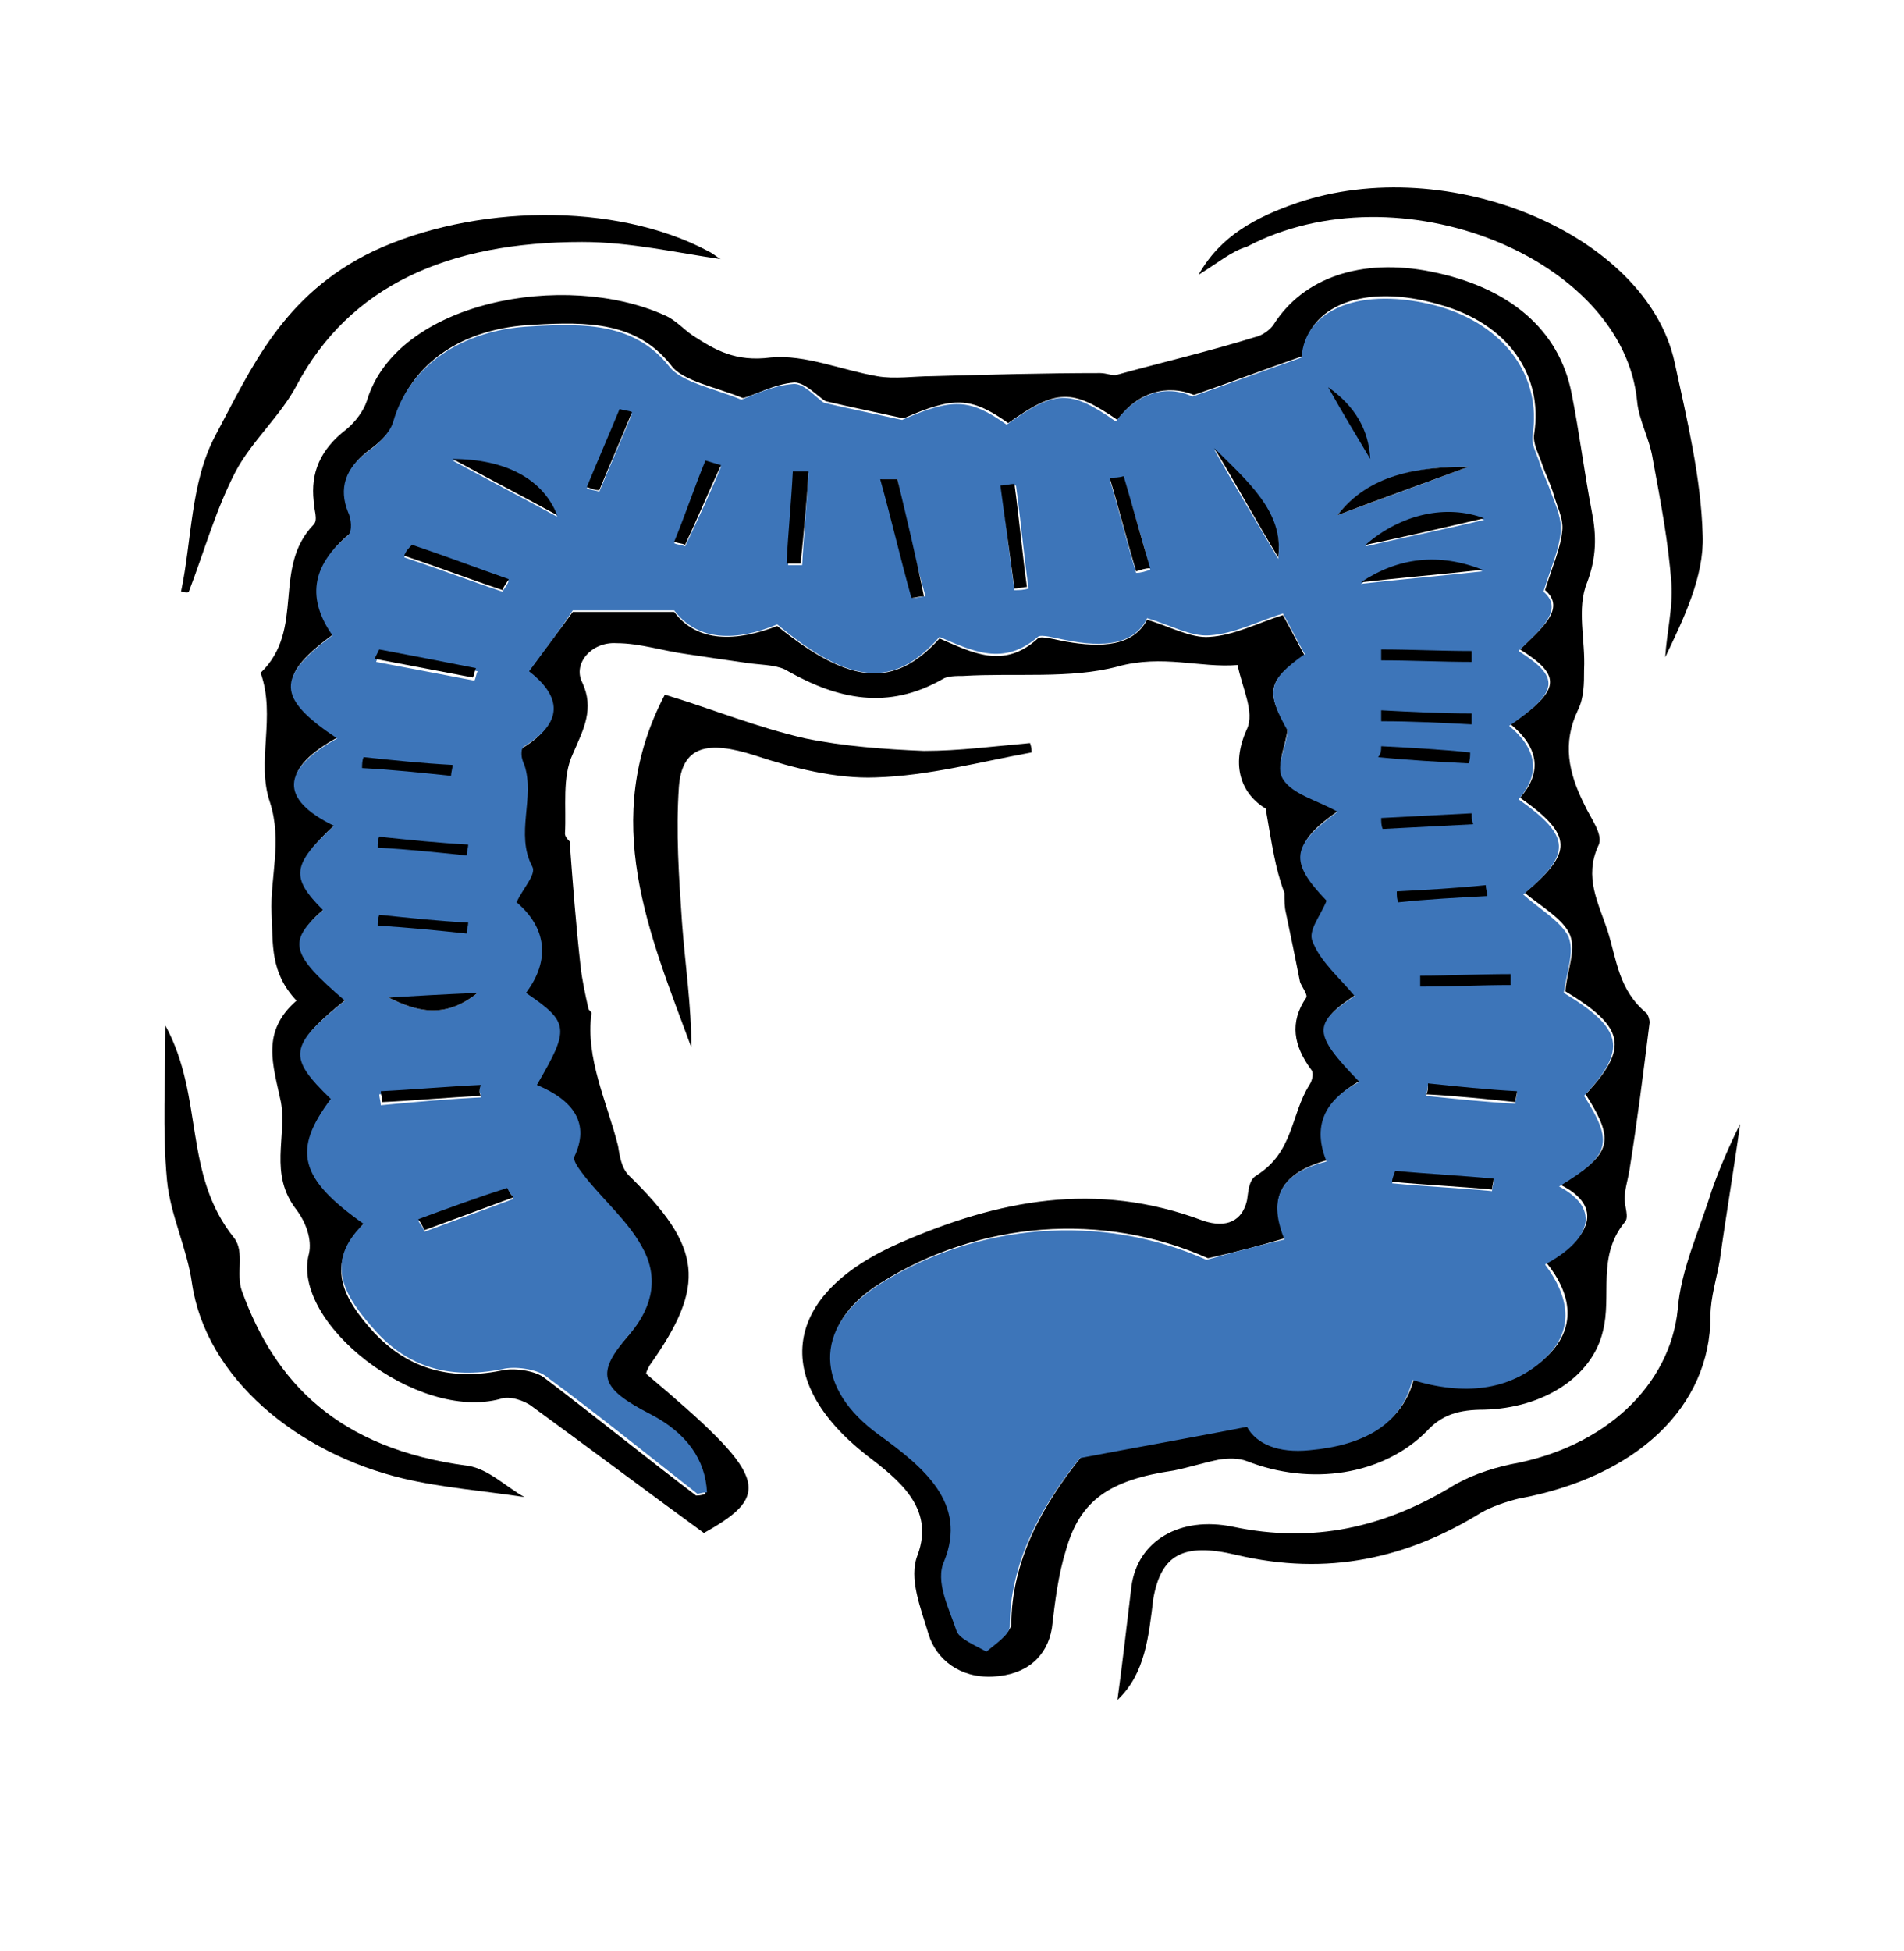 <?xml version="1.0" encoding="utf-8"?>
<!-- Generator: Adobe Illustrator 24.0.2, SVG Export Plug-In . SVG Version: 6.00 Build 0)  -->
<svg version="1.1" id="Слой_1" xmlns="http://www.w3.org/2000/svg" xmlns:xlink="http://www.w3.org/1999/xlink" x="0px" y="0px"
	 viewBox="0 0 122 125" style="enable-background:new 0 0 122 125;" xml:space="preserve">
<style type="text/css">
	.st0{fill:#3D75B9;}
</style>
<g>
	<path d="M81.1,51.8c-1.5-0.9-2.3-2.7-1.2-5.1c0.5-1.1-0.3-2.6-0.6-4.1c-2.4,0.2-4.8-0.7-7.7,0.1c-3,0.8-6.6,0.4-9.9,0.6
		c-0.4,0-1,0-1.3,0.2c-3.5,2-6.7,1.3-9.9-0.5c-0.6-0.4-1.6-0.4-2.4-0.5c-1.4-0.2-2.8-0.4-4.1-0.6c-1.5-0.2-3-0.7-4.5-0.7
		c-1.6-0.1-2.8,1.3-2.2,2.5c0.8,1.7,0.1,3-0.6,4.6c-0.7,1.5-0.4,3.4-0.5,5.1c0,0.2,0.2,0.4,0.3,0.5c0.2,2.7,0.4,5.3,0.7,8
		c0.1,0.9,0.3,1.8,0.5,2.7c0,0.1,0.2,0.2,0.2,0.3c-0.4,2.9,1,5.7,1.7,8.5c0.1,0.6,0.2,1.4,0.7,1.9c4.7,4.6,5,7,1.3,12.2
		c-0.1,0.2-0.2,0.4-0.2,0.5c7.7,6.5,8.2,7.7,3.7,10.2c-3.7-2.7-7.3-5.4-11-8.1c-0.5-0.4-1.5-0.7-2-0.5c-5.4,1.5-13.5-4.9-12.3-9.3
		c0.2-0.9-0.2-2-0.8-2.8c-1.8-2.3-0.6-4.7-1-6.9c-0.5-2.4-1.3-4.5,1-6.5c-1.7-1.8-1.5-3.6-1.6-5.6c-0.1-2.3,0.7-4.6-0.1-7.1
		c-0.9-2.6,0.4-5.5-0.6-8.3c2.9-2.8,0.7-6.7,3.4-9.5c0.3-0.3,0-1,0-1.5c-0.2-1.8,0.4-3.3,2.1-4.6c0.6-0.5,1.1-1.2,1.3-1.8
		c1.9-6.4,12.7-8.4,19.1-5.5c0.7,0.3,1.2,0.9,1.8,1.3c1.4,0.9,2.7,1.7,5,1.4c2.2-0.2,4.5,0.8,6.8,1.2c1.1,0.2,2.4,0,3.5,0
		c3.6-0.1,7.2-0.2,10.8-0.2c0.4,0,0.8,0.2,1.1,0.1c2.9-0.8,5.9-1.5,8.8-2.4c0.5-0.1,1-0.5,1.2-0.8c1.9-3,5.6-4.3,10.1-3.4
		c5,1,8.2,3.7,9,7.8c0.5,2.5,0.8,5,1.3,7.6c0.3,1.5,0.3,2.9-0.3,4.5c-0.7,1.7-0.1,3.7-0.2,5.6c0,0.9,0,1.8-0.4,2.6
		c-1,2.1-0.6,4,0.4,6c0.4,0.9,1.3,2,0.9,2.7c-0.9,2,0,3.6,0.6,5.4c0.6,1.9,0.7,3.8,2.5,5.3c0.1,0.1,0.2,0.4,0.2,0.6
		c-0.4,3.2-0.8,6.4-1.3,9.5c-0.1,0.6-0.3,1.2-0.3,1.8c0,0.5,0.3,1.2,0,1.5c-1.8,2.2-0.8,4.7-1.4,7c-0.7,2.9-3.8,4.9-7.6,5
		c-1.6,0-2.7,0.3-3.7,1.4c-2.8,2.8-7.4,3.5-11.5,1.9c-0.5-0.2-1.2-0.2-1.8-0.1c-1,0.2-1.9,0.5-2.9,0.7c-4.1,0.6-6,1.9-6.9,5.1
		c-0.5,1.6-0.7,3.3-0.9,5c-0.3,1.8-1.6,3-3.8,3.1c-2.1,0.1-3.6-1.1-4.1-2.7c-0.5-1.7-1.3-3.6-0.7-5.1c1.1-3-1.2-4.8-3.3-6.4
		c-6.1-4.8-5.4-10.3,2.2-13.6c6.2-2.7,12.5-4,19.4-1.4c1.5,0.5,2.5,0,2.8-1.3c0.1-0.6,0.1-1.3,0.6-1.6c2.4-1.5,2.2-3.9,3.4-5.8
		c0.2-0.3,0.3-0.8,0.1-1c-1.1-1.5-1.4-3-0.3-4.6c0.1-0.2-0.3-0.7-0.4-1c-0.3-1.5-0.6-3-0.9-4.4c-0.1-0.4-0.1-0.8-0.1-1.3
		C81.7,55.6,81.5,54.1,81.1,51.8z M82.5,46.7c-0.1,1.1-0.8,2.3-0.2,3.1c0.7,0.9,2.3,1.4,3.5,2.1c-3,2.1-3.1,3.2-0.7,5.7
		c-0.4,1-1.2,2-0.9,2.6c0.6,1.2,1.8,2.3,2.7,3.5c-2.7,1.8-2.7,2.4,0.3,5.5c-2.3,1.3-3.1,3-2.1,5.1c-3.7,1-3.6,3.1-2.7,5
		c-1.7,0.5-3.2,0.9-5,1.3c-6.7-3-14.7-2.4-21,1.6c-4.3,2.7-4,6.6,0,9.6c2.8,2.1,5.6,4.4,4.2,8.1c-0.5,1.3,0.3,3,0.8,4.5
		c0.2,0.5,1.2,0.9,1.9,1.3c0.5-0.5,1.4-1.1,1.5-1.6c0-4.1,2-7.7,4.5-10.8c3.7-0.7,7.2-1.3,10.7-2c0.5,1.1,2,1.7,4,1.5
		c3.5-0.3,5.9-1.7,6.6-4.5c3.3,1,6.2,0.7,8.4-1.3c2.1-1.9,1.7-4.1,0.1-6.1c2.8-1.6,3.7-3.6,0.9-5c3.3-2,3.5-2.8,1.6-5.8
		c2.8-3,2.5-4.3-1.3-6.6c0.1-1.3,0.7-2.6,0.3-3.6c-0.4-1-1.8-1.8-2.9-2.7c3.1-2.6,3.1-3.7-0.3-6.1c1.5-1.7,1.1-3.3-0.6-4.7
		c3.2-2.2,3.3-3.1,0.6-4.8c1.3-1.3,3-2.6,1.6-3.8c0.5-1.6,1-2.7,1.1-3.8c0.1-0.8-0.4-1.7-0.6-2.5c-0.2-0.6-0.5-1.2-0.7-1.8
		c-0.2-0.6-0.6-1.3-0.5-1.9c0.6-3.8-1.7-7.1-6.1-8.3c-4.8-1.4-8.5,0.1-8.7,3.3c-2.3,0.8-4.4,1.6-7,2.5c-1.7-0.7-3.6-0.2-4.9,1.6
		c-2.9-2-3.9-2-7,0.2c-2.4-1.7-3.5-1.7-6.7-0.3c-1.8-0.4-3.3-0.7-5-1.1c-0.5-0.3-1.3-1.2-2-1.2c-1.3,0.1-2.5,0.8-3.3,1
		c-1.7-0.7-3.9-1.1-4.6-2.1c-2.2-2.8-5.4-2.8-8.8-2.6c-4.6,0.2-7.9,2.5-8.9,6.1c-0.2,0.7-0.9,1.4-1.6,1.9c-1.5,1.1-1.9,2.4-1.3,3.9
		c0.2,0.5,0.3,1.3,0,1.5c-2.4,2-2.6,4.1-1,6.4c-3.7,2.7-3.6,4,0.3,6.6c-3.7,2-3.7,3.9-0.2,5.6c-2.7,2.5-2.8,3.3-0.7,5.4
		c-2.3,2-2.1,2.9,1.4,5.8c-3.6,2.9-3.7,3.6-0.9,6.3c-2.5,3.3-2.1,5.1,2.1,8C20.7,81,22,83.2,24,85.4c2,2.1,4.6,3.1,8.1,2.4
		c0.8-0.2,2.1,0,2.7,0.4c3.3,2.5,6.5,5.1,9.8,7.6c0.1,0,0.3,0,0.6-0.1c-0.1-2.1-1.3-3.8-3.6-5c-3.3-1.7-3.6-2.6-1.3-5.2
		c1.5-1.8,1.8-3.7,0.7-5.6c-0.9-1.6-2.4-2.9-3.6-4.4c-0.3-0.4-0.8-1-0.7-1.3c1-2.1-0.1-3.6-2.4-4.6c2.1-3.6,2.1-4-0.7-5.9
		c1.6-2.1,1.3-4.2-0.6-5.8c0.4-0.9,1.3-1.8,1-2.3c-1.1-2.2,0.2-4.4-0.5-6.5c-0.1-0.4-0.2-1.1,0-1.2c2.8-1.7,2-3.4,0.3-4.8
		c1.1-1.5,2.1-2.8,2.9-3.9c2.1,0,4.2,0,6.5,0c1.5,2,4,1.9,6.6,0.9c4.7,3.8,7.5,4,10.4,0.8c2.1,0.9,4.1,2,6.3,0
		c0.2-0.2,1.2,0.1,1.8,0.2c2.3,0.4,4.3,0.3,5.2-1.4c1.4,0.4,2.8,1.2,4,1.1c1.6-0.1,3.1-0.9,4.7-1.4c0.4,0.7,0.9,1.7,1.4,2.6
		C81.2,43.6,81.1,44.3,82.5,46.7z"/>
	<path d="M71.6,108.9c0.3-2.2,0.6-4.8,0.9-7.3c0.4-2.9,3.1-4.5,6.5-3.8c5.2,1.1,9.7,0,13.9-2.5c1.1-0.7,2.5-1.2,3.9-1.5
		c6.1-1.1,10.2-5.1,10.7-9.9c0.2-2.6,1.4-5.1,2.2-7.7c0.5-1.4,1.1-2.8,1.8-4.2c-0.4,2.9-0.9,5.8-1.3,8.7c-0.2,1.2-0.6,2.4-0.6,3.6
		c0,5.8-4.7,10.3-12.3,11.7c-0.8,0.2-1.7,0.5-2.4,0.9c-4.7,2.9-9.8,4.1-15.7,2.7c-3.4-0.8-4.8,0-5.3,2.8
		C73.6,104.8,73.4,107.2,71.6,108.9z"/>
	<path d="M76.8,17.6c1.4-2.5,3.7-3.7,6.3-4.6c9.7-3.3,22.4,2,24.2,10.2c0.8,3.7,1.7,7.4,1.8,11.1c0.1,2.6-1.2,5.3-2.4,7.8
		c0.1-1.6,0.5-3.2,0.4-4.7c-0.2-2.7-0.7-5.3-1.2-8c-0.2-1.3-0.9-2.5-1-3.7c-0.9-9.2-15.3-15-25-9.9C78.9,16.1,78.1,16.8,76.8,17.6z"
		/>
	<path d="M11.6,37.9c0.7-3.3,0.6-7,2.2-10c2.3-4.3,4.3-9,10.1-11.8c6.4-3,15.5-3.2,21.5,0c0.4,0.2,0.7,0.5,0.8,0.5
		c-2.8-0.4-5.8-1.1-8.9-1.1c-8.6,0-14.9,2.8-18.3,9.2c-1,1.9-2.9,3.6-3.9,5.5c-1.3,2.5-2,5.1-3,7.7C12,38,11.8,37.9,11.6,37.9z"/>
	<path d="M66.1,48.2c-3.3,0.6-6.6,1.5-10,1.6c-2.5,0.1-5.3-0.6-7.7-1.4c-3.1-1-4.7-0.6-4.9,2c-0.2,2.9,0,5.8,0.2,8.7
		c0.2,2.7,0.6,5.3,0.6,8c-2.7-7.3-5.9-14.6-1.7-22.6c3,0.9,5.9,2.1,9,2.8c2.4,0.5,5.1,0.7,7.6,0.8c2.3,0,4.5-0.3,6.8-0.5
		C66.1,47.9,66.1,48,66.1,48.2z"/>
	<path d="M10.6,65.7c2.5,4.6,1.1,9.5,4.4,13.6c0.7,0.9,0.1,2.3,0.5,3.4c2.1,5.8,6.1,10.1,14.5,11.2c1.3,0.2,2.5,1.4,3.6,2
		c-2.6-0.4-5.3-0.6-7.8-1.2c-6.7-1.6-12.6-6.4-13.5-12.5c-0.3-2.2-1.4-4.4-1.6-6.6C10.4,72.4,10.6,69.2,10.6,65.7z"/>
	<path class="st0" d="M82.5,46.8c-1.4-2.5-1.3-3.2,1.1-4.9c-0.5-0.9-1-1.9-1.4-2.6c-1.6,0.5-3.1,1.3-4.7,1.4c-1.2,0.1-2.6-0.7-4-1.1
		c-0.8,1.7-2.8,1.9-5.2,1.4c-0.6-0.1-1.6-0.4-1.8-0.2c-2.2,1.9-4.2,0.9-6.3,0c-2.9,3.3-5.7,3.1-10.4-0.8c-2.6,1.1-5.1,1.1-6.6-0.9
		c-2.3,0-4.4,0-6.5,0C36,40.2,35,41.5,33.9,43c1.8,1.4,2.5,3.1-0.3,4.8c-0.3,0.2-0.2,0.8,0,1.2c0.7,2.1-0.6,4.4,0.5,6.5
		c0.3,0.5-0.6,1.4-1,2.3c1.9,1.6,2.2,3.7,0.6,5.8c2.8,1.9,2.8,2.3,0.7,5.9c2.4,1,3.4,2.5,2.4,4.6c-0.1,0.3,0.4,0.9,0.7,1.3
		c1.2,1.5,2.7,2.8,3.6,4.4c1.1,1.9,0.8,3.8-0.7,5.6c-2.3,2.6-2,3.5,1.3,5.2c2.3,1.2,3.5,2.9,3.6,5c-0.3,0-0.6,0.1-0.6,0.1
		c-3.2-2.5-6.4-5.1-9.8-7.6c-0.6-0.4-1.9-0.6-2.7-0.4c-3.5,0.7-6.1-0.2-8.1-2.4c-2-2.2-3.4-4.4-0.8-6.9c-4.1-2.9-4.6-4.7-2.1-8
		c-2.8-2.7-2.7-3.4,0.9-6.3c-3.5-3-3.7-3.8-1.4-5.8c-2.1-2.1-2-2.9,0.7-5.4c-3.5-1.7-3.4-3.6,0.2-5.6c-3.9-2.6-3.9-3.9-0.3-6.6
		c-1.6-2.3-1.4-4.4,1-6.4c0.3-0.3,0.2-1.1,0-1.5c-0.6-1.5-0.2-2.8,1.3-3.9c0.7-0.5,1.4-1.2,1.6-1.9c1-3.5,4.3-5.9,8.9-6.1
		c3.4-0.2,6.6-0.2,8.8,2.6c0.8,1,2.9,1.4,4.6,2.1c0.8-0.3,2-0.9,3.3-1c0.7-0.1,1.5,0.9,2,1.2c1.7,0.4,3.2,0.7,5,1.1
		c3.2-1.4,4.3-1.4,6.7,0.3c3.1-2.2,4-2.3,7-0.2c1.3-1.8,3.2-2.4,4.9-1.6c2.6-0.9,4.7-1.7,7-2.5c0.2-3.1,3.8-4.6,8.7-3.3
		c4.3,1.2,6.7,4.5,6.1,8.3c-0.1,0.6,0.3,1.2,0.5,1.9c0.2,0.6,0.5,1.2,0.7,1.8c0.3,0.8,0.7,1.7,0.6,2.5c-0.1,1.1-0.6,2.2-1.1,3.8
		c1.4,1.2-0.3,2.5-1.6,3.8c2.7,1.7,2.6,2.6-0.6,4.8c1.7,1.4,2.1,3,0.6,4.7c3.4,2.4,3.4,3.5,0.3,6.1c1,0.9,2.4,1.7,2.9,2.7
		c0.4,1-0.1,2.2-0.3,3.6c3.8,2.3,4.1,3.6,1.3,6.6c1.9,3,1.7,3.8-1.6,5.8c2.8,1.5,1.9,3.5-0.9,5c1.5,2,2,4.2-0.1,6.1
		c-2.2,2-5.1,2.3-8.4,1.3c-0.7,2.9-3.2,4.2-6.6,4.5c-2,0.2-3.4-0.4-4-1.5c-3.6,0.7-7,1.3-10.7,2c-2.5,3.1-4.5,6.7-4.5,10.8
		c0,0.5-0.9,1.1-1.5,1.6c-0.7-0.4-1.7-0.8-1.9-1.3c-0.5-1.5-1.4-3.2-0.8-4.5c1.5-3.7-1.3-6-4.2-8.1c-4-2.9-4.3-6.8,0-9.6
		c6.3-4,14.3-4.6,21-1.6c1.8-0.5,3.3-0.9,5-1.3c-0.8-2-0.9-4.1,2.7-5c-0.9-2.2-0.2-3.9,2.1-5.1c-3-3.1-3-3.7-0.3-5.5
		c-1-1.2-2.2-2.2-2.7-3.5c-0.3-0.7,0.5-1.6,0.9-2.6c-2.4-2.5-2.3-3.5,0.7-5.7c-1.2-0.7-2.9-1.1-3.5-2.1
		C81.7,49.1,82.4,47.9,82.5,46.8z M81.9,35.8c0.4-2.9-2-4.9-4.1-7C79.1,31.1,80.5,33.4,81.9,35.8z M57.5,30.7c-0.3,0-0.7,0-1,0
		c0.7,2.5,1.3,5.1,2,7.6c0.3,0,0.6-0.1,0.8-0.1C58.6,35.7,58,33.2,57.5,30.7z M94.1,29.9c-3.4,0-6.4,0.6-8.4,3.1
		C88.7,31.9,91.4,30.9,94.1,29.9z M65,37.8c0.3,0,0.6,0,0.9-0.1c-0.3-2.2-0.5-4.4-0.8-6.6c-0.3,0-0.6,0.1-0.9,0.1
		C64.4,33.4,64.7,35.6,65,37.8z M87.5,35c2.6-0.6,5.1-1.1,7.6-1.7C92.6,32.4,89.8,33,87.5,35z M35.7,33.1c-0.9-2.3-3.3-3.6-6.7-3.6
		C31.2,30.7,33.5,31.9,35.7,33.1z M72,30.6c-0.3,0-0.6,0.1-0.9,0.1c0.6,2,1.1,4,1.7,6c0.3,0,0.6-0.1,0.9-0.2
		C73.2,34.6,72.6,32.6,72,30.6z M87.2,37.4c2.6-0.3,5.1-0.5,7.8-0.8C92.2,35.5,89.6,35.8,87.2,37.4z M26.4,35
		c-0.2,0.2-0.3,0.4-0.5,0.7c2.1,0.7,4.2,1.5,6.3,2.2c0.1-0.2,0.3-0.4,0.4-0.7C30.5,36.4,28.4,35.7,26.4,35z M46.2,29.9
		c-0.3-0.1-0.7-0.2-1-0.3c-0.7,1.7-1.3,3.5-2,5.2c0.2,0.1,0.5,0.1,0.7,0.2C44.7,33.3,45.5,31.6,46.2,29.9z M89.4,75.1
		c-0.1,0.2-0.1,0.5-0.2,0.7c2.1,0.2,4.3,0.3,6.4,0.5c0-0.2,0.1-0.5,0.1-0.7C93.6,75.4,91.5,75.3,89.4,75.1z M51.8,30.3
		c-0.3,0-0.6,0-0.9,0c-0.1,2-0.3,3.9-0.4,5.9c0.3,0,0.6,0,0.9,0C51.5,34.2,51.7,32.2,51.8,30.3z M37.6,31.3c0.3,0.1,0.6,0.1,0.8,0.2
		c0.7-1.7,1.4-3.3,2.1-5c-0.3-0.1-0.6-0.1-0.8-0.2C39,28,38.3,29.6,37.6,31.3z M26.8,78.2c0.1,0.2,0.3,0.4,0.4,0.7
		c1.9-0.7,3.8-1.4,5.7-2.1c-0.1-0.2-0.2-0.4-0.4-0.6C30.7,76.9,28.8,77.5,26.8,78.2z M91.5,69.5c0,0.2-0.1,0.5-0.1,0.7
		c1.9,0.2,3.8,0.4,5.7,0.5c0-0.2,0.1-0.5,0.1-0.7C95.4,69.9,93.4,69.7,91.5,69.5z M24.9,63.9c1.8,0.9,3.6,1.4,5.7-0.3
		C28.3,63.8,26.6,63.9,24.9,63.9z M24.3,41.7c-0.1,0.2-0.1,0.5-0.2,0.7c2.1,0.4,4.2,0.8,6.3,1.2c0.1-0.2,0.1-0.4,0.2-0.6
		C28.4,42.5,26.4,42.1,24.3,41.7z M30.8,70.3c0-0.2-0.1-0.4-0.1-0.6c-2.1,0.1-4.2,0.3-6.4,0.4c0,0.2,0.1,0.5,0.1,0.7
		C26.5,70.6,28.7,70.4,30.8,70.3z"/>
	<path d="M81.9,35.7c-1.4-2.3-2.7-4.7-4.1-7C79.9,30.8,82.3,32.8,81.9,35.7z"/>
	<path d="M57.5,30.7c0.6,2.5,1.2,5,1.7,7.5c-0.3,0-0.6,0.1-0.8,0.1c-0.7-2.5-1.3-5.1-2-7.6C56.8,30.7,57.1,30.7,57.5,30.7z"/>
	<path d="M94.1,29.9c-2.7,1-5.5,2-8.4,3.1C87.7,30.4,90.8,29.9,94.1,29.9z"/>
	<path d="M65,37.7c-0.3-2.2-0.6-4.4-0.9-6.6c0.3,0,0.6-0.1,0.9-0.1c0.3,2.2,0.5,4.4,0.8,6.6C65.6,37.6,65.3,37.7,65,37.7z"/>
	<path d="M87.5,34.9c2.3-2,5.2-2.6,7.6-1.7C92.5,33.8,90,34.4,87.5,34.9z"/>
	<path d="M35.7,33c-2.2-1.2-4.5-2.4-6.7-3.6C32.4,29.4,34.8,30.7,35.7,33z"/>
	<path d="M72,30.5c0.6,2,1.1,3.9,1.7,5.9c-0.3,0-0.6,0.1-0.9,0.2c-0.6-2-1.1-4-1.7-6C71.4,30.6,71.7,30.6,72,30.5z"/>
	<path d="M87.2,37.3c2.4-1.6,5-1.9,7.8-0.8C92.3,36.8,89.8,37,87.2,37.3z"/>
	<path d="M26.4,34.9c2.1,0.7,4.2,1.5,6.2,2.2c-0.1,0.2-0.3,0.4-0.4,0.7c-2.1-0.7-4.2-1.5-6.3-2.2C26,35.3,26.2,35.1,26.4,34.9z"/>
	<path d="M46.2,29.8c-0.8,1.7-1.5,3.4-2.3,5.1c-0.2-0.1-0.5-0.1-0.7-0.2c0.7-1.7,1.3-3.5,2-5.2C45.5,29.6,45.9,29.7,46.2,29.8z"/>
	<path d="M89.4,75c2.1,0.2,4.2,0.3,6.3,0.5c0,0.2-0.1,0.5-0.1,0.7c-2.1-0.2-4.3-0.3-6.4-0.5C89.2,75.5,89.3,75.3,89.4,75z"/>
	<path d="M51.8,30.2c-0.1,2-0.3,3.9-0.5,5.9c-0.3,0-0.6,0-0.9,0c0.1-2,0.3-3.9,0.4-5.9C51.2,30.2,51.5,30.2,51.8,30.2z"/>
	<path d="M37.6,31.2c0.7-1.7,1.4-3.3,2.1-5c0.3,0.1,0.6,0.1,0.8,0.2c-0.7,1.7-1.4,3.3-2.1,5C38.1,31.4,37.9,31.3,37.6,31.2z"/>
	<path d="M26.8,78.1c1.9-0.7,3.8-1.4,5.7-2c0.1,0.2,0.2,0.4,0.4,0.6c-1.9,0.7-3.8,1.4-5.7,2.1C27.1,78.6,27,78.4,26.8,78.1z"/>
	<path d="M91.5,69.4c1.9,0.2,3.8,0.4,5.7,0.5c0,0.2-0.1,0.5-0.1,0.7c-1.9-0.2-3.8-0.4-5.7-0.5C91.5,69.9,91.5,69.7,91.5,69.4z"/>
	<path d="M24.9,63.9c1.7-0.1,3.4-0.2,5.7-0.3C28.5,65.3,26.7,64.8,24.9,63.9z"/>
	<path d="M24.3,41.6c2.1,0.4,4.2,0.8,6.2,1.2c-0.1,0.2-0.1,0.4-0.2,0.6c-2.1-0.4-4.2-0.8-6.3-1.2C24.1,42,24.2,41.8,24.3,41.6z"/>
	<path d="M30.8,70.2c-2.1,0.1-4.2,0.3-6.3,0.4c0-0.2-0.1-0.5-0.1-0.7c2.1-0.1,4.2-0.3,6.4-0.4C30.7,69.8,30.7,70,30.8,70.2z"/>
	<path d="M85.1,24.8c1.7,1.2,2.6,2.7,2.7,4.6C86.9,27.9,86,26.4,85.1,24.8z"/>
	<path d="M88.5,41.6c1.9,0,3.8,0.1,5.8,0.1c0,0.2,0,0.5,0,0.7c-1.9,0-3.8-0.1-5.8-0.1C88.5,42.1,88.5,41.9,88.5,41.6z"/>
	<path d="M88.5,45.5c1.9,0.1,3.8,0.2,5.8,0.2c0,0.2,0,0.5,0,0.7c-1.9-0.1-3.8-0.2-5.8-0.2C88.5,46,88.5,45.7,88.5,45.5z"/>
	<path d="M88.5,47.8c1.9,0.1,3.8,0.2,5.7,0.4c0,0.2,0,0.5-0.1,0.7c-1.9-0.1-3.8-0.2-5.8-0.4C88.5,48.3,88.5,48,88.5,47.8z"/>
	<path d="M24.3,58.6c1.9,0.2,3.8,0.4,5.7,0.5c0,0.2-0.1,0.5-0.1,0.7c-1.9-0.2-3.8-0.4-5.7-0.5C24.2,59.1,24.2,58.9,24.3,58.6z"/>
	<path d="M24.3,53.6c1.9,0.2,3.8,0.4,5.7,0.5c0,0.2-0.1,0.5-0.1,0.7c-1.9-0.2-3.8-0.4-5.7-0.5C24.2,54,24.2,53.8,24.3,53.6z"/>
	<path d="M23.3,48.5c1.9,0.2,3.8,0.4,5.7,0.5c0,0.2-0.1,0.5-0.1,0.7c-1.9-0.2-3.8-0.4-5.7-0.5C23.2,49,23.2,48.7,23.3,48.5z"/>
	<path d="M88.5,52.4c1.9-0.1,3.8-0.2,5.8-0.3c0,0.2,0,0.5,0.1,0.7c-1.9,0.1-3.8,0.2-5.8,0.3C88.5,52.9,88.5,52.6,88.5,52.4z"/>
	<path d="M89.5,57.1c1.9-0.1,3.8-0.2,5.7-0.4c0,0.2,0.1,0.5,0.1,0.7c-1.9,0.1-3.8,0.2-5.7,0.4C89.5,57.6,89.5,57.4,89.5,57.1z"/>
	<path d="M91,62.5c1.9,0,3.8-0.1,5.8-0.1c0,0.2,0,0.5,0,0.7c-1.9,0-3.8,0.1-5.8,0.1C91,63,91,62.7,91,62.5z"/>
</g>
</svg>

